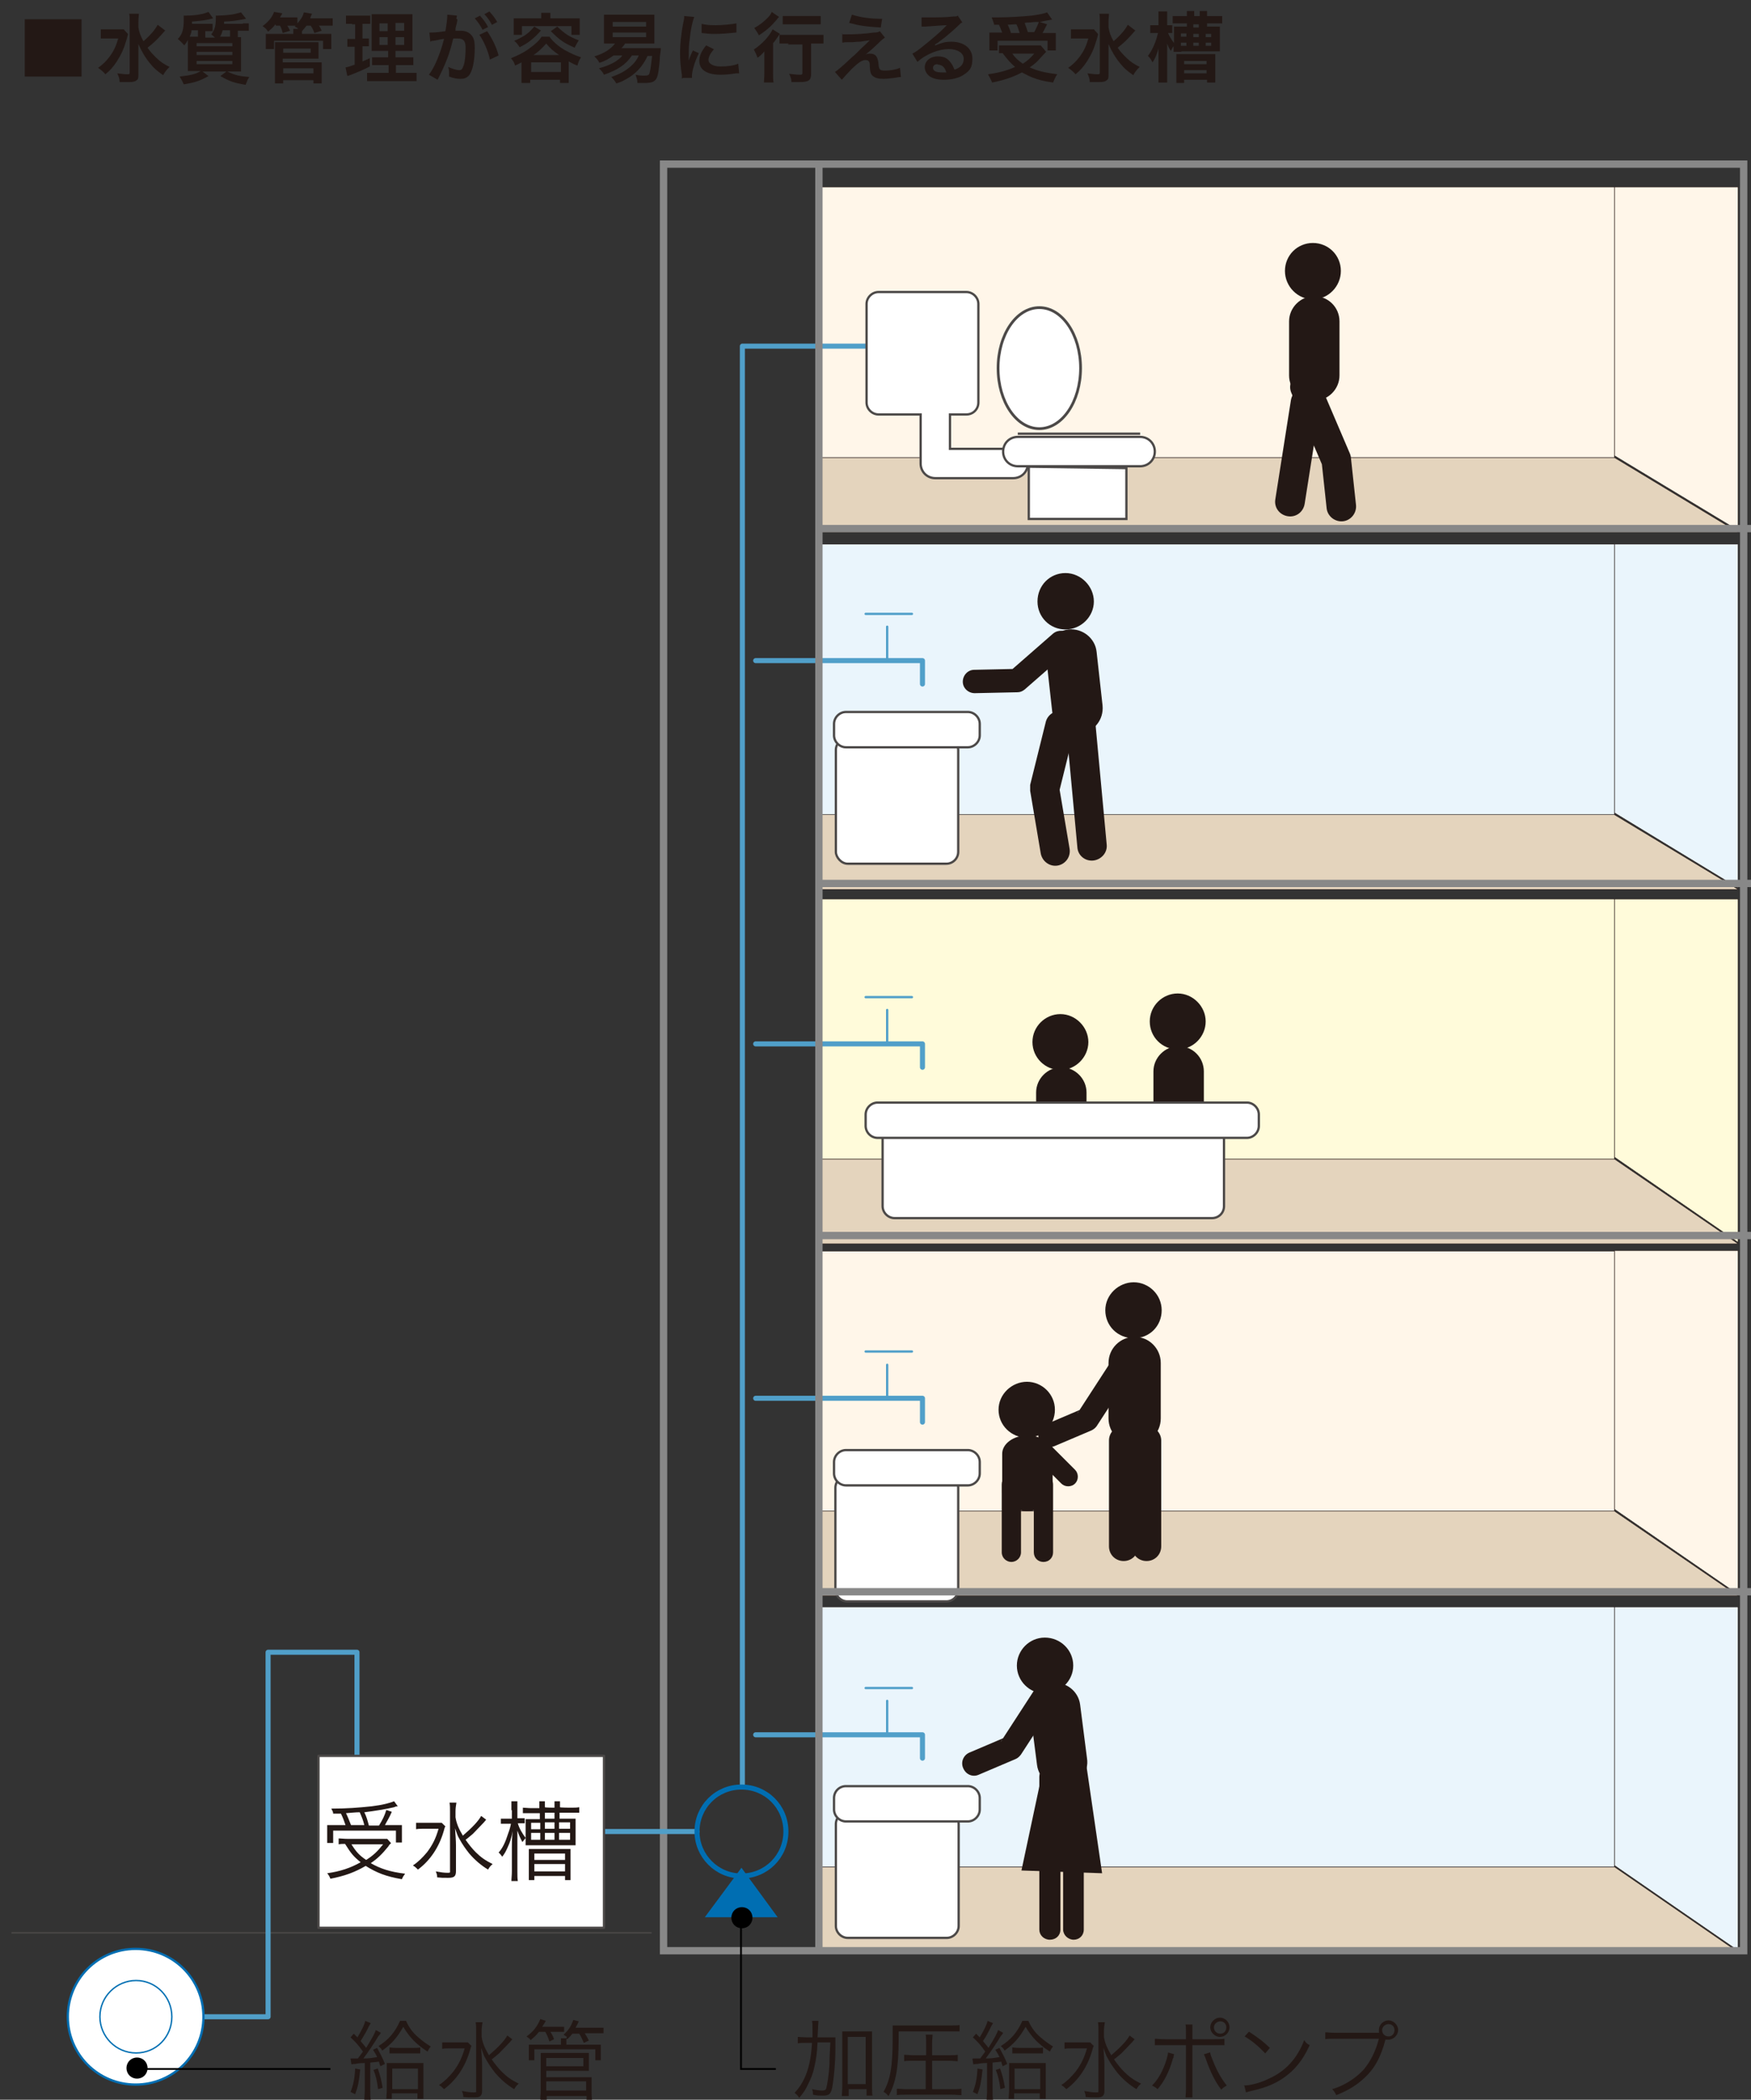 <?xml version="1.0" encoding="UTF-8"?>
<svg id="_レイヤー_2" data-name=" レイヤー 2" xmlns="http://www.w3.org/2000/svg" version="1.1" viewBox="0 0 382.1 458">
  <rect x="0" y="0" width="382.1" height="458" fill="#333333" stroke="none"/>
  <defs>
    <style>
      .cls-1 {
        fill: #000;
      }

      .cls-1, .cls-2, .cls-3 {
        stroke-width: 0px;
      }

      .cls-4, .cls-5, .cls-6, .cls-7, .cls-8, .cls-9, .cls-10 {
        fill: none;
      }

      .cls-4, .cls-5, .cls-11, .cls-12, .cls-13, .cls-14 {
        stroke: #4c4948;
      }

      .cls-4, .cls-15 {
        stroke-width: .3px;
      }

      .cls-5, .cls-11, .cls-7, .cls-16, .cls-13, .cls-14 {
        stroke-width: .5px;
      }

      .cls-6 {
        stroke: #888;
        stroke-width: 1.6px;
      }

      .cls-17 {
        fill: #fffbda;
      }

      .cls-17, .cls-18, .cls-19, .cls-20 {
        stroke: #231815;
        stroke-width: .1px;
      }

      .cls-18 {
        fill: #fff6e9;
      }

      .cls-11, .cls-12, .cls-16, .cls-13, .cls-14, .cls-15 {
        fill: #fff;
      }

      .cls-7, .cls-13, .cls-14, .cls-9, .cls-10 {
        stroke-linecap: round;
      }

      .cls-7, .cls-14, .cls-9, .cls-10 {
        stroke-linejoin: round;
      }

      .cls-7, .cls-9 {
        stroke: #509fc9;
      }

      .cls-12 {
        stroke-width: .6px;
      }

      .cls-19 {
        fill: #eaf5fc;
      }

      .cls-16, .cls-10, .cls-15 {
        stroke: #006eb2;
      }

      .cls-2 {
        fill: #231815;
      }

      .cls-20 {
        fill: #e4d4bd;
      }

      .cls-8 {
        stroke: #000;
        stroke-width: .4px;
      }

      .cls-3 {
        fill: #006eb2;
      }

      .cls-9, .cls-10 {
        stroke-width: 1.1px;
      }
    </style>
  </defs>
  <g id="_レイヤー_4" data-name=" レイヤー 4">
    <g>
      <g>
        <polygon class="cls-19" points="379.3 350.5 352.3 350.5 352.3 406.9 379.3 425.5 379.3 350.5"/>
        <polygon class="cls-20" points="178.5 425.8 178.5 407.2 352.3 407.2 379.3 425.8 178.5 425.8"/>
        <rect class="cls-19" x="178.5" y="350.5" width="173.8" height="56.7"/>
        <polygon class="cls-18" points="379.3 272.8 352.3 272.8 352.3 329.2 379.3 347.8 379.3 272.8"/>
        <polygon class="cls-20" points="178.5 348.1 178.5 329.6 352.3 329.6 379.3 348.1 178.5 348.1"/>
        <rect class="cls-18" x="178.5" y="272.9" width="173.8" height="56.7"/>
        <polygon class="cls-17" points="379.3 196.1 352.3 196.1 352.3 252.4 379.3 271 379.3 196.1"/>
        <polygon class="cls-20" points="178.5 271.3 178.5 252.8 352.3 252.8 379.3 271.3 178.5 271.3"/>
        <rect class="cls-17" x="178.5" y="196.1" width="173.8" height="56.7"/>
        <polygon class="cls-19" points="379.3 118.7 352.3 118.7 352.3 177.3 379.3 193.7 379.3 118.7"/>
        <polygon class="cls-20" points="178.5 194 178.5 177.7 352.3 177.7 379.3 194 178.5 194"/>
        <rect class="cls-19" x="178.5" y="118.7" width="173.8" height="59"/>
        <polygon class="cls-18" points="379.3 40.8 352.3 40.8 352.3 99.4 379.3 115.7 379.3 40.8"/>
        <polygon class="cls-20" points="178.5 116.1 178.5 99.8 352.3 99.8 379.3 116.1 178.5 116.1"/>
        <rect class="cls-18" x="178.5" y="40.8" width="173.8" height="59"/>
        <line class="cls-5" x1="248.8" y1="94.6" x2="222.1" y2="94.6"/>
        <polyline class="cls-9" points="164.9 144.1 201.3 144.1 201.3 149.2"/>
        <line class="cls-7" x1="193.6" y1="144.2" x2="193.6" y2="136.7"/>
        <line class="cls-7" x1="199" y1="133.9" x2="188.9" y2="133.9"/>
        <rect class="cls-13" x="182.4" y="161" width="26.7" height="27.4" rx="2.6" ry="2.6"/>
        <path class="cls-13" d="M184.6,155.3h26.6c1.4,0,2.6,1.2,2.6,2.6v2.5c0,1.4-1.2,2.6-2.6,2.6h-26.6c-1.4,0-2.6-1.2-2.6-2.6v-2.5c0-1.4,1.2-2.6,2.6-2.6Z"/>
        <polyline class="cls-9" points="164.9 227.7 201.3 227.7 201.3 232.8"/>
        <line class="cls-7" x1="193.6" y1="227.8" x2="193.6" y2="220.3"/>
        <line class="cls-7" x1="199" y1="217.5" x2="188.9" y2="217.5"/>
        <path class="cls-2" d="M226.4,131.2c0,3.4,2.7,6.1,6.1,6.1s6.2-2.8,6.2-6.1-2.8-6.2-6.2-6.2-6.1,2.7-6.1,6.2Z"/>
        <path class="cls-2" d="M229.6,155.1c.3,3,3.1,5.2,6.1,4.9h0c3-.3,5.2-3,4.9-6.1l-1.3-11.7c-.3-3-3.1-5.2-6.1-4.9h0c-3,.3-5.2,3.1-4.9,6.1,0,0,1.3,11.7,1.3,11.7Z"/>
        <polyline class="cls-9" points="164.9 305 201.3 305 201.3 310.2"/>
        <line class="cls-7" x1="193.6" y1="305.1" x2="193.6" y2="297.7"/>
        <line class="cls-7" x1="199" y1="294.8" x2="188.9" y2="294.8"/>
        <path class="cls-13" d="M209.1,324.5c0-1.4-1.2-2.6-2.6-2.6h-21.6c-1.4,0-2.6,1.2-2.6,2.6v22.2c0,1.4,1.2,2.6,2.6,2.6h21.6c1.4,0,2.6-1.1,2.6-2.6v-22.2Z"/>
        <path class="cls-13" d="M184.6,316.3h26.6c1.4,0,2.6,1.2,2.6,2.6v2.5c0,1.4-1.2,2.6-2.6,2.6h-26.6c-1.4,0-2.6-1.2-2.6-2.6v-2.5c0-1.4,1.2-2.6,2.6-2.6Z"/>
        <polyline class="cls-9" points="164.9 378.4 201.3 378.4 201.3 383.5"/>
        <line class="cls-7" x1="193.6" y1="378.5" x2="193.6" y2="371"/>
        <line class="cls-7" x1="199" y1="368.2" x2="188.9" y2="368.2"/>
        <path class="cls-13" d="M185,395.3h21.6c1.4,0,2.6,1.1,2.6,2.6v22.2c0,1.4-1.2,2.6-2.6,2.6h-21.6c-1.4,0-2.6-1.2-2.6-2.6v-22.2c0-1.4,1.1-2.6,2.6-2.6Z"/>
        <path class="cls-13" d="M213.8,392.2c0-1.4-1.2-2.6-2.6-2.6h-26.6c-1.4,0-2.6,1.1-2.6,2.6v2.5c0,1.4,1.2,2.6,2.6,2.6h26.6c1.4,0,2.6-1.2,2.6-2.6v-2.5Z"/>
        <path class="cls-2" d="M241.2,285.8c0,3.4,2.7,6.1,6.2,6.1s6.1-2.7,6.1-6.1-2.8-6.1-6.1-6.1-6.2,2.7-6.2,6.1Z"/>
        <path class="cls-2" d="M241.9,309.4c0,3.1,2.5,5.7,5.7,5.7h0c3.1,0,5.7-2.5,5.7-5.7v-12.1c0-3.1-2.5-5.7-5.7-5.7h0c-3.1,0-5.7,2.5-5.7,5.7v12.1Z"/>
        <path class="cls-2" d="M217.9,307.5c0,3.4,2.8,6.1,6.2,6.1s6.1-2.7,6.1-6.1-2.8-6.1-6.1-6.1-6.2,2.7-6.2,6.1Z"/>
        <path class="cls-2" d="M218.7,325.6c0,2.2,2.5,4,5.5,4h0c3,0,5.5-1.8,5.5-4v-8.5c0-2.2-2.5-4-5.5-4h0c-3,0-5.5,1.8-5.5,4,0,0,0,8.5,0,8.5Z"/>
        <path class="cls-2" d="M225.3,227.3c0,3.4,2.8,6.1,6.1,6.1s6.1-2.8,6.1-6.1-2.8-6.1-6.1-6.1-6.1,2.7-6.1,6.1Z"/>
        <path class="cls-2" d="M226.1,250.1c0,3,2.5,5.5,5.5,5.5h0c3,0,5.5-2.5,5.5-5.5v-11.8c0-3-2.5-5.5-5.5-5.5h0c-3,0-5.5,2.5-5.5,5.5,0,0,0,11.8,0,11.8Z"/>
        <path class="cls-2" d="M250.9,222.8c0,3.4,2.7,6.1,6.1,6.1s6.1-2.8,6.1-6.1-2.8-6.1-6.1-6.1-6.1,2.7-6.1,6.1Z"/>
        <path class="cls-2" d="M251.7,245.5c0,3,2.5,5.5,5.5,5.5h0c3,0,5.5-2.5,5.5-5.5v-11.8c0-3-2.4-5.5-5.5-5.5h0c-3,0-5.5,2.5-5.5,5.5v11.8Z"/>
        <path class="cls-2" d="M233.1,142.1l-9.5,8.3c-.5.4-1,.6-1.6.6l-9.3.2h0c-1.4,0-2.6-1.1-2.6-2.5,0-1.4,1.1-2.6,2.5-2.6h0l9.3-.2c-.6,0-1.2.2-1.6.6l9.5-8.3h0c1.1-.9,2.7-.8,3.6.2.9,1.1.8,2.7-.2,3.6h0Z"/>
        <path class="cls-2" d="M246.7,299.7l-7.4,11.4c-.3.4-.7.7-1.1.9l-8,3.4h0c-1.3.6-2.8,0-3.4-1.3-.6-1.3,0-2.8,1.4-3.4h0l8-3.4c-.5.2-.9.5-1.1,1l7.4-11.4h0c.8-1.2,2.4-1.5,3.6-.8,1.2.8,1.5,2.4.7,3.6h0Z"/>
        <path class="cls-2" d="M234.5,159.1l-3.4,13.7c.1-.4.1-.9,0-1.3l2.3,13.6h0c.3,1.8-.9,3.4-2.6,3.7-1.7.3-3.4-.9-3.7-2.7h0l-2.3-13.6c0-.4,0-.9,0-1.3l3.4-13.7h0c.4-1.7,2.2-2.8,3.9-2.3,1.7.4,2.8,2.2,2.3,3.9h0Z"/>
        <path class="cls-2" d="M238.8,155.2l2.7,29h0c.2,1.8-1.2,3.3-2.9,3.5-1.8.2-3.4-1.1-3.5-2.9h0l-2.7-29h0c-.2-1.7,1.1-3.3,2.9-3.5,1.8-.2,3.3,1.2,3.5,2.9h0Z"/>
        <path class="cls-13" d="M267.1,245.4c0-1.4-1.2-2.6-2.6-2.6h-69.3c-1.4,0-2.6,1.2-2.6,2.6v17.7c0,1.4,1.2,2.6,2.6,2.6h69.3c1.4,0,2.6-1.1,2.6-2.6v-17.7Z"/>
        <path class="cls-13" d="M191.5,240.5h80.6c1.4,0,2.6,1.2,2.6,2.6v2.5c0,1.4-1.2,2.6-2.6,2.6h-80.6c-1.4,0-2.6-1.2-2.6-2.6v-2.5c0-1.4,1.2-2.6,2.6-2.6Z"/>
        <path class="cls-2" d="M253.4,314.2v23.1h0c0,1.8-1.4,3.2-3.2,3.2s-3.2-1.4-3.2-3.2h0v-23.1h0c0-1.8,1.5-3.2,3.2-3.2s3.2,1.5,3.2,3.2h0Z"/>
        <path class="cls-2" d="M248.4,314.2v23.1h0c0,1.8-1.4,3.2-3.2,3.2s-3.2-1.4-3.2-3.2h0v-23.1h0c0-1.8,1.5-3.2,3.2-3.2s3.2,1.5,3.2,3.2h0Z"/>
        <path class="cls-2" d="M221.9,363.3c0,3.4,2.8,6.1,6.1,6.1s6.2-2.7,6.2-6.1-2.8-6.1-6.2-6.1-6.1,2.8-6.1,6.1Z"/>
        <path class="cls-2" d="M226.3,385c.4,3,3.2,5.2,6.2,4.7h0c3-.4,5.2-3.1,4.7-6.2l-1.5-11.7c-.4-3-3.2-5.1-6.2-4.7h0c-3,.4-5.1,3.2-4.7,6.2,0,0,1.5,11.7,1.5,11.7Z"/>
        <path class="cls-2" d="M230.2,371.3l-7.4,11.4c-.3.4-.7.8-1.2,1l-8,3.4h0c-1.3.6-2.8,0-3.4-1.4-.6-1.3,0-2.8,1.3-3.4h0l8-3.4c-.5.2-.9.5-1.1,1l7.4-11.4h0c.8-1.2,2.4-1.5,3.6-.8,1.2.8,1.5,2.4.8,3.6h0Z"/>
        <path class="cls-2" d="M236.5,387.5v33.4h0c0,1.3-1,2.2-2.2,2.2s-2.3-1-2.3-2.2h0v-33.4h0c0-1.2,1-2.3,2.3-2.3s2.2,1,2.2,2.3h0Z"/>
        <path class="cls-2" d="M231.4,387.5v33.4h0c0,1.3-1,2.2-2.3,2.2s-2.3-1-2.3-2.2h0v-33.4h0c0-1.2,1-2.3,2.3-2.3s2.3,1,2.3,2.3h0Z"/>
        <path class="cls-2" d="M229.8,323.8v14.8h0c0,1.2-.9,2.1-2.1,2.1s-2.1-.9-2.1-2.1h0v-14.8h0c0-1.2.9-2.1,2.1-2.1s2.1.9,2.1,2.1h0Z"/>
        <path class="cls-2" d="M222.8,323.8v14.8h0c0,1.2-1,2.1-2.1,2.1s-2.1-.9-2.1-2.1h0v-14.8h0c0-1.2.9-2.1,2.1-2.1s2.1.9,2.1,2.1h0Z"/>
        <path class="cls-2" d="M229.5,315.5l5.1,5.1h0c.8.8.8,2.2,0,3-.8.8-2.2.8-3,0h0l-5.1-5.1h0c-.8-.8-.8-2.2,0-3,.8-.8,2.2-.8,3,0h0Z"/>
        <polygon class="cls-2" points="237.1 385.3 240.5 408.6 222.9 408 227.5 386.4 237.1 385.3"/>
        <path class="cls-2" d="M280.4,59.1c0,3.4,2.8,6.2,6.1,6.2s6.1-2.8,6.1-6.2-2.7-6.1-6.1-6.1-6.1,2.7-6.1,6.1Z"/>
        <path class="cls-2" d="M281.3,81.9c0,3,2.5,5.5,5.5,5.5h0c3,0,5.5-2.5,5.5-5.5v-11.8c0-3.1-2.5-5.5-5.5-5.5h0c-3,0-5.5,2.5-5.5,5.5v11.8Z"/>
        <path class="cls-2" d="M287.8,83.1l6.8,15.9c.1.3.2.6.2.9l1.1,10.2h0c.2,1.8-1.1,3.4-2.8,3.6-1.8.2-3.4-1.1-3.6-2.8h0l-1.1-10.2c0,.3.1.6.2.9l-6.8-15.9h0c-.7-1.6,0-3.5,1.7-4.2,1.6-.7,3.5,0,4.2,1.7h0Z"/>
        <path class="cls-2" d="M288.1,88.3l-3.4,21.6h0c-.3,1.8-1.9,3-3.7,2.7-1.8-.3-3-1.9-2.7-3.7h0l3.4-21.6h0c.3-1.8,1.9-3,3.7-2.7,1.8.3,2.9,1.9,2.7,3.7h0Z"/>
        <rect class="cls-6" x="144.8" y="35.8" width="235.7" height="389.7"/>
        <line class="cls-6" x1="382.1" y1="192.7" x2="178.7" y2="192.7"/>
        <line class="cls-6" x1="382.1" y1="269.5" x2="178.7" y2="269.5"/>
        <line class="cls-6" x1="382.1" y1="347.2" x2="178.7" y2="347.2"/>
        <line class="cls-4" x1="142.2" y1="421.6" x2="2.5" y2="421.6"/>
        <polyline class="cls-9" points="44.4 439.9 58.5 439.9 58.5 360.4 77.9 360.4 77.9 387.6"/>
        <path class="cls-16" d="M14.8,439.9c0,8.2,6.6,14.8,14.8,14.8s14.8-6.6,14.8-14.8-6.6-14.8-14.8-14.8-14.8,6.6-14.8,14.8Z"/>
        <path class="cls-15" d="M21.8,439.9c0,4.3,3.5,7.9,7.9,7.9s7.8-3.5,7.8-7.9-3.5-7.9-7.8-7.9-7.9,3.5-7.9,7.9Z"/>
        <polyline class="cls-9" points="162 389.8 162 75.5 189.3 75.5"/>
        <path class="cls-11" d="M191.7,63.7h19.2c1.4,0,2.6,1.2,2.6,2.6v21.5c0,1.4-1.1,2.6-2.6,2.6h-3.6v7.5h13.8c1.8,0,3.2,1.4,3.2,3.2s-1.4,3.2-3.2,3.2h-17c-1.8,0-3.2-1.4-3.2-3.2v-10.7h-9.2c-1.4,0-2.6-1.2-2.6-2.6v-21.5c0-1.4,1.2-2.6,2.6-2.6Z"/>
        <path class="cls-11" d="M248.8,95.3c1.8,0,3.2,1.4,3.2,3.2s-1.4,3.2-3.2,3.2h-26.7c-1.8,0-3.2-1.4-3.2-3.2s1.4-3.2,3.2-3.2h26.7Z"/>
        <polygon class="cls-11" points="245.8 102.1 245.8 113.2 224.5 113.2 224.5 101.8 245.8 102.1"/>
        <path class="cls-12" d="M217.8,80.3c0,7.3,4,13.2,9,13.2s9-5.9,9-13.2-4-13.2-9-13.2-9,5.9-9,13.2Z"/>
        <line class="cls-6" x1="382.1" y1="115.3" x2="178.7" y2="115.3"/>
        <line class="cls-6" x1="178.7" y1="35.9" x2="178.7" y2="425.5"/>
      </g>
      <line class="cls-9" x1="130.3" y1="399.5" x2="152.1" y2="399.5"/>
      <polygon class="cls-3" points="161.8 407.4 153.8 418.2 161.8 418.2 169.7 418.2 161.8 407.4"/>
      <path class="cls-10" d="M152.1,399.5c0,5.3,4.3,9.7,9.7,9.7s9.7-4.3,9.7-9.7-4.3-9.7-9.7-9.7-9.7,4.3-9.7,9.7Z"/>
      <g>
        <path class="cls-2" d="M76.5,449c.3,0,.6,0,.9,0s.3,0,.7,0c.5-.7.9-1.2,1.1-1.5-.9-1.3-1.6-2.1-2.7-3.1l.7-.8c.4.4.5.5.8.8.9-1.5,1.6-2.9,1.7-3.6l1.2.5c-.1.2-.4.6-.7,1.3-.4.8-.9,1.6-1.5,2.6.6.8.8.9,1.2,1.5,1.3-2.1,1.9-3.2,2.1-3.9l1.1.6c-.1.2-.2.4-.5.7-.9,1.5-2.3,3.6-3.3,4.9,1.3,0,1.8-.1,3-.3-.3-.7-.5-.9-.9-1.6l.9-.4c.7,1.3,1.2,2.2,1.7,3.5l-1,.5c-.2-.5-.2-.6-.3-1-.8.1-1,.1-1.9.2v6.2c0,.8,0,1.3.1,1.9h-1.4c0-.6.1-1.1.1-1.9v-6.1c-.5,0-1.2,0-2.1.2-.3,0-.5,0-.8.1l-.2-1.2h0ZM78.6,451.5c-.3,2.8-.5,3.7-1.1,5.3l-1-.5c.6-1.5.9-2.9,1-5.1l1.1.2ZM82.4,451.1c.5,1.4.8,2.5,1.1,4.3l-1,.3c-.2-1.7-.5-3-1-4.2,0,0,.9-.3.9-.3ZM88.7,441c.7,1.5,1.5,2.5,2.7,3.5.8.7,1.5,1.2,2.6,1.9-.3.3-.5.7-.7,1.1-2.5-1.6-4-3.2-5.3-5.4-1.3,2.3-2.5,3.7-4.6,5.2-.2-.5-.4-.6-.8-1,2.2-1.4,3.6-3,4.7-5.5,0,0,1.3,0,1.3,0ZM85.6,457.8h-1.3c0-.5.1-1.2.1-1.8v-4.5c0-.7,0-1,0-1.5.4,0,.8,0,1.3,0h5.4c.6,0,.9,0,1.3,0,0,.5,0,.8,0,1.5v4.4c0,.8,0,1.5,0,1.9h-1.3v-1.2h-5.6v1.2h0ZM84.9,446.6c.5,0,.8.1,1.7.1h3.4c.9,0,1.2,0,1.7-.1v1.3c-.5,0-.9,0-1.7,0h-3.3c-.8,0-1.3,0-1.7,0v-1.3ZM85.6,455.7h5.6v-4.5h-5.6v4.5Z"/>
        <path class="cls-2" d="M102.9,446.2c-.2.4-.2.5-.4,1.2-1,3.4-2.9,6.3-5.6,8.3-.4-.4-.6-.6-1.1-.9,1.2-.8,2.1-1.7,3.1-2.9,1.2-1.6,1.9-3,2.5-5.1h-3.1c-.8,0-1.3,0-1.8.1v-1.4c.5,0,.9,0,1.8,0h2c1,0,1.4,0,1.8,0,0,0,.7.7.7.7ZM111.8,444.8c-.2.2-.3.4-.5.6-.5.5-1.7,1.8-2.4,2.5-.4.3-.9.8-1.6,1.3.7,1,1.4,1.9,2.2,2.7,1.1,1.1,2.1,1.8,3.7,2.6-.5.4-.7.7-1,1.2-1.5-.9-2.9-2.1-4.1-3.5-.8-1-1.5-2-2.1-3.1-.5-.8-.6-1.3-1-2.4.1,1.6.2,2.7.2,3.7v5.6c0,1.2-.4,1.5-1.7,1.5s-1.5,0-2.4-.1c0-.5-.1-.8-.3-1.3,1.1.2,1.8.3,2.5.3s.6,0,.6-.5v-12.9c0-.7,0-1.3-.1-1.9h1.5c-.1.6-.2,1.2-.2,1.9v1.3c.2,1.3.7,2.5,1.6,4,2.1-1.8,3.4-3.2,4-4.3l1.2.9h0Z"/>
        <path class="cls-2" d="M117.6,443.2c-.6.8-1.1,1.2-1.8,1.8-.3-.4-.4-.4-.9-.8,1.4-1,2.4-2.2,3-3.8l1.2.4c-.3.6-.5.8-.8,1.3h3.2c.8,0,1.2,0,1.6,0v1.1c-.5,0-.6,0-1.5,0h-1.5c.4.6.6,1,.8,1.6l-1,.5c-.3-.9-.5-1.4-.9-2.1h-1.5ZM123.7,444.3c-.4-.3-.5-.3-.7-.5,1.1-1,1.6-1.8,2.1-3.2l1.2.3c-.2.5-.4.8-.7,1.4h4.5c.8,0,1.2,0,1.6,0v1.2c-.5,0-.9,0-1.6,0h-2.5c.4.6.6,1,.9,1.6l-1.1.5c-.4-.9-.5-1.2-1-2h-1.5c-.3.4-.4.5-1.1,1.2,0,0,0,0-.2-.1,0,.4,0,.5,0,1v.3h5.6c.9,0,1.3,0,1.9,0,0,.4,0,.6,0,1.2v1c0,.6,0,.9,0,1.2h-1.2v-2.4h-13.3v2.4h-1.2c0-.4,0-.7,0-1.2v-1c0-.5,0-.9,0-1.2.5,0,1,0,1.9,0h5.1v-.3c0-.5,0-.6,0-1.1h1.2,0ZM117.9,457.9c0-.6.1-1.1.1-1.9v-6.8c0-.6,0-.9,0-1.4.6,0,1.1,0,1.9,0h6.7c.8,0,1.3,0,1.9,0,0,.4,0,.8,0,1.4v1.1c0,.7,0,1,0,1.4-.6,0-1.1,0-1.9,0h-7.4v1.4h8.2c.8,0,1.2,0,1.7,0,0,.5,0,1,0,1.7v1.5c0,.7,0,1.2.1,1.8h-1.2v-.9h-8.7v.9h-1.2ZM119.2,450.7h8.1v-1.8h-8.1v1.8ZM119.2,456h8.7v-2h-8.7v2Z"/>
      </g>
      <g>
        <path class="cls-2" d="M180.3,444.4c.9,0,1.4,0,2,0,0,.4,0,1.2,0,2.4,0,3.1-.3,6.1-.6,8-.3,1.9-.7,2.3-2,2.3s-1.4,0-2.3-.2c0-.5,0-.7-.2-1.2.9.2,1.7.3,2.2.3s.8-.1.9-.5c.2-.6.6-3.1.7-5.1,0-1.8.1-2.8.2-4.9h-2.8c-.1,2.3-.3,3.7-.7,5.4-.3,1.5-.8,2.6-1.4,3.8-.5,1.1-.9,1.7-1.9,2.9-.3-.5-.5-.7-1-1.1,1.1-1.2,1.5-1.9,2.1-3.1,1-2.1,1.5-4.5,1.7-7.8h-1.1c-.8,0-1.5,0-2,.1v-1.4c.5,0,1.1.1,2.1.1h1.1c0-.5,0-.9,0-1.5,0-1.2,0-1.5-.1-2.1h1.4c0,.3-.1,1.5-.2,3.6h2,0ZM185,457.2h-1.3c0-.5.1-1.4.1-2.1v-10c0-.9,0-1.4,0-2,.5,0,.9,0,1.7,0h3.2c.7,0,1,0,1.6,0,0,.6,0,1.1,0,2v10.2c0,.7,0,1.3.1,1.8h-1.3v-1.4h-3.9v1.5h0ZM185,454.6h3.9v-10.3h-3.9v10.3Z"/>
        <path class="cls-2" d="M196.1,444.7c0,6.3-.6,9.6-2.2,12.5-.4-.4-.6-.7-1.1-.9,1.5-2.7,2-5.5,2-12s0-1.9,0-2.5c.7,0,1.3,0,2.3,0h10.2c1.1,0,1.7,0,2.1-.1v1.4c-.5,0-1.1,0-2.1,0h-11.2s0,1.6,0,1.6ZM202.1,449.5h-2.9c-.8,0-1.3,0-1.9.1v-1.4c.6,0,1.2.1,1.9.1h2.9v-2.6c0-.7,0-1.3-.1-1.9h1.5c0,.6-.1,1.2-.1,1.9v2.6h3.7c.8,0,1.4,0,1.9-.1v1.4c-.6,0-1.1-.1-1.9-.1h-3.7v6.2h4.3c.9,0,1.5,0,2.1-.1v1.4c-.7,0-1.3-.1-2.1-.1h-9.9c-.8,0-1.4,0-2.1.1v-1.4c.6,0,1.2.1,2,.1h4.3s0-6.2,0-6.2Z"/>
        <path class="cls-2" d="M212.3,449c.3,0,.6,0,.9,0s.3,0,.7,0c.5-.7.9-1.2,1.1-1.5-.9-1.3-1.6-2.1-2.7-3.1l.7-.8c.4.4.5.5.8.8.9-1.5,1.6-2.9,1.7-3.6l1.2.5c-.1.2-.4.6-.7,1.3-.4.8-.8,1.6-1.5,2.6.6.8.8.9,1.2,1.5,1.3-2.1,1.9-3.2,2.1-3.9l1.1.6c-.1.2-.2.4-.5.7-.9,1.5-2.3,3.6-3.3,4.9,1.3,0,1.8-.1,3-.3-.3-.7-.5-.9-.9-1.6l.9-.4c.7,1.3,1.2,2.2,1.7,3.5l-1,.5c-.2-.5-.2-.6-.3-1-.8.1-1,.1-1.9.2v6.2c0,.8,0,1.3.1,1.9h-1.4c0-.6.1-1.1.1-1.9v-6.1c-.5,0-1.2,0-2.1.2-.3,0-.5,0-.9.1,0,0-.2-1.2-.2-1.2ZM214.4,451.5c-.3,2.8-.5,3.7-1.1,5.3l-1-.5c.6-1.5.9-2.9,1-5.1l1.1.2h0ZM218.2,451.1c.5,1.4.8,2.5,1.1,4.3l-1,.3c-.2-1.7-.5-3-1-4.2l.9-.3ZM224.5,441c.7,1.5,1.5,2.5,2.7,3.5.8.7,1.5,1.2,2.6,1.9-.3.3-.5.7-.7,1.1-2.5-1.6-4-3.2-5.3-5.4-1.3,2.3-2.5,3.7-4.6,5.2-.2-.5-.4-.6-.8-1,2.2-1.4,3.6-3,4.7-5.5,0,0,1.3,0,1.3,0ZM221.4,457.8h-1.3c0-.5.1-1.2.1-1.8v-4.5c0-.7,0-1,0-1.5.4,0,.8,0,1.3,0h5.4c.6,0,.9,0,1.3,0,0,.5,0,.8,0,1.5v4.4c0,.8,0,1.5,0,1.9h-1.3v-1.2h-5.6v1.2h0ZM220.8,446.6c.5,0,.8.1,1.7.1h3.4c.9,0,1.2,0,1.7-.1v1.3c-.5,0-.9,0-1.7,0h-3.3c-.8,0-1.3,0-1.7,0v-1.3ZM221.4,455.7h5.6v-4.5h-5.6v4.5Z"/>
        <path class="cls-2" d="M238.7,446.2c-.2.4-.2.5-.4,1.2-1,3.4-2.9,6.3-5.6,8.3-.4-.4-.6-.6-1.1-.9,1.2-.8,2.1-1.7,3.1-2.9,1.2-1.6,1.9-3,2.5-5.1h-3.1c-.8,0-1.3,0-1.8.1v-1.4c.5,0,.9,0,1.8,0h2c1,0,1.4,0,1.8,0,0,0,.7.7.7.7ZM247.6,444.8c-.2.2-.3.4-.5.6-.5.5-1.7,1.8-2.4,2.5-.4.3-.9.8-1.6,1.3.7,1,1.4,1.9,2.2,2.7,1.1,1.1,2.1,1.8,3.7,2.6-.5.4-.7.7-1,1.2-1.5-.9-2.9-2.1-4.1-3.5-.8-1-1.5-2-2.1-3.1-.5-.8-.6-1.3-1-2.4.1,1.6.2,2.7.2,3.7v5.6c0,1.2-.4,1.5-1.7,1.5s-1.5,0-2.4-.1c0-.5-.1-.8-.3-1.3,1.1.2,1.8.3,2.5.3s.6,0,.6-.5v-12.9c0-.7,0-1.3-.1-1.9h1.5c-.1.6-.2,1.2-.2,1.9v1.3c.2,1.3.7,2.5,1.6,4,2.1-1.8,3.4-3.2,4-4.3l1.2.9h0Z"/>
        <path class="cls-2" d="M256.2,448.1c0,.1,0,.2-.1.3v.4c-.1,0-.2.4-.2.4-.7,2.5-1.8,4.8-3.3,6.5-.4-.4-.7-.5-1.2-.8,1.1-1.1,2-2.5,2.8-4.6.4-1.1.6-1.9.7-2.6,0,0,1.4.4,1.4.4ZM258.8,443.5c0-1.2,0-1.5-.1-1.9h1.5c0,.5,0,.8,0,2v1.2h4.8c1.2,0,1.6,0,2.2-.1v1.4c-.6,0-1,0-2.2,0h-4.8v9.4c0,1.2,0,1.6,0,2h-1.5c0-.4.1-.8.1-2v-9.4h-4.6c-1.2,0-1.6,0-2.2,0v-1.4c.6,0,1,.1,2.2.1h4.6v-1.3h0ZM264.1,447.7c0,.5.3,1,.7,2.1.9,2.2,1.8,3.7,2.9,5.1-.5.3-.7.4-1.2.9-1.3-1.7-2.3-3.7-3.3-6.5-.2-.5-.3-.9-.5-1.2,0,0,1.3-.4,1.3-.4ZM268.3,442.2c0,1.2-1,2.1-2.1,2.1s-2.1-1-2.1-2.1,1-2.1,2.1-2.1,2.1.9,2.1,2.1ZM264.9,442.2c0,.8.6,1.4,1.4,1.4s1.3-.6,1.3-1.4-.6-1.3-1.3-1.3-1.4.6-1.4,1.3Z"/>
        <path class="cls-2" d="M271.4,454.9c1.5,0,3.7-.6,5.5-1.5,3.6-1.6,6.2-4.4,7.7-8.4.4.6.6.8,1.2,1.1-1.5,3.3-3.3,5.5-5.8,7.2-1.9,1.3-3.9,2.1-7,2.8-.5.1-.7.2-1.1.3l-.4-1.6h0ZM272.6,443.2c2,1.3,3.2,2.2,4.5,3.5l-1,1.2c-1.4-1.5-2.8-2.7-4.5-3.7,0,0,.9-1,.9-1Z"/>
        <path class="cls-2" d="M300.9,443.3c0-.2,0-.4,0-.5,0-1.2,1-2.1,2.1-2.1s2.1,1,2.1,2.1-1,2.1-2.1,2.1-.4,0-.7,0c0,0,0,0,0,.1-.9,3.4-2.1,5.7-3.8,7.5-2,2.1-4.1,3.4-6.9,4.5-.3-.6-.5-.9-.9-1.3,2.5-.7,5.2-2.4,6.9-4.3,1.5-1.8,2.6-4,3.3-6.7h-9.6c-1.1,0-1.5,0-2.1.1v-1.5c.7,0,1.1.1,2.1.1h9.7ZM301.6,442.8c0,.8.6,1.4,1.4,1.4s1.3-.6,1.3-1.4-.6-1.3-1.3-1.3-1.4.6-1.4,1.3Z"/>
      </g>
    </g>
    <path class="cls-1" d="M32.2,451.1c0,1.3-1,2.3-2.3,2.3s-2.3-1-2.3-2.3,1-2.3,2.3-2.3,2.3,1,2.3,2.3Z"/>
    <line class="cls-8" x1="29.9" y1="451.3" x2="72.1" y2="451.3"/>
    <path class="cls-1" d="M161.9,420.6c-1.3,0-2.3-1-2.3-2.3s1-2.3,2.3-2.3,2.3,1,2.3,2.3-1,2.3-2.3,2.3Z"/>
    <polyline class="cls-8" points="161.7 418.3 161.7 451.3 169.3 451.3"/>
    <rect class="cls-14" x="69.5" y="383" width="62.3" height="37.5"/>
    <g>
      <path class="cls-2" d="M85.3,402.1c-.3.2-.4.4-.6.7-1.3,1.6-2.3,2.6-3.8,3.6,2.1,1.2,4.2,1.9,7.5,2.3-.3.4-.5.7-.7,1.2-3.5-.6-5.5-1.4-7.9-2.9-2.4,1.4-4.6,2.2-7.7,2.8-.2-.5-.3-.7-.7-1.2,2.9-.4,5.2-1.2,7.3-2.4-1.5-1.2-2.1-1.9-3.4-4-.6,0-.9,0-1.4.1v-1.3c.5,0,1.1.1,1.9.1h7c.8,0,1.3,0,1.7,0l.8.9h0ZM75.4,398.1c-.3-.9-.6-1.7-1-2.5-.4,0-.7,0-1.7,0,0-.5-.2-.6-.4-1.1,3.5,0,5.9-.2,8.8-.5,2.4-.3,3.9-.7,4.9-1.1l.8,1.1c-.2,0-.4,0-.8.2-1.7.4-4.1.8-6.5,1.1.5,1,.7,1.8,1,2.9h2.2c.8-1.3,1.2-2.1,1.6-3.4l1.2.4c-.6,1.4-1.1,2.1-1.5,2.9h1.6c1,0,1.6,0,2.1,0,0,.5,0,.9,0,1.4v1.2c0,.4,0,.8,0,1.2h-1.3v-2.6h-13.7v2.7h-1.3c0-.4,0-.9,0-1.3v-1.2c0-.5,0-.9,0-1.4.6,0,1.2,0,2.3,0h1.4,0ZM79.5,398.1c-.2-.9-.6-1.9-1-2.8-.9,0-1.6.1-3,.2.4.8.7,1.6,1.1,2.6,0,0,2.9,0,2.9,0ZM76.7,402.3c1,1.6,1.7,2.4,3.2,3.4,1.6-1,2.5-1.9,3.7-3.4h-6.9Z"/>
      <path class="cls-2" d="M97.2,398.3c-.2.4-.2.5-.4,1.2-1,3.4-2.9,6.3-5.6,8.3-.4-.4-.6-.6-1.1-.9,1.2-.8,2.1-1.7,3.1-2.9,1.2-1.6,1.9-3,2.5-5.1h-3.1c-.8,0-1.3,0-1.8.1v-1.4c.5,0,.9,0,1.8,0h2c1,0,1.4,0,1.8,0,0,0,.7.7.7.7ZM106.1,396.9c-.2.2-.3.4-.5.6-.5.5-1.7,1.8-2.4,2.5-.4.3-.9.8-1.6,1.3.7,1,1.4,1.9,2.2,2.7,1.1,1.1,2.1,1.8,3.7,2.6-.5.4-.7.7-1,1.2-1.5-.9-2.9-2.1-4.1-3.5-.8-1-1.5-2-2.1-3.1-.5-.8-.6-1.3-1-2.4.1,1.6.2,2.7.2,3.7v5.6c0,1.2-.4,1.5-1.7,1.5s-1.5,0-2.4-.1c0-.5-.1-.8-.3-1.3,1.1.2,1.8.3,2.5.3s.6,0,.6-.5v-12.9c0-.7,0-1.3-.1-1.9h1.5c-.1.6-.2,1.2-.2,1.9v1.3c.2,1.3.7,2.5,1.6,4,2.1-1.8,3.4-3.2,4-4.3l1.2.9h0Z"/>
      <path class="cls-2" d="M111.6,394.8c0-1.1,0-1.5,0-1.9h1.3c0,.5,0,1,0,1.9v1.8h.4c.6,0,.9,0,1.2,0v1.1c-.4,0-.8,0-1.2,0h-.3c.3,1.1.9,2.1,1.7,3.2-.3.4-.4.5-.7.9-.5-.9-.7-1.4-1.1-2.5,0,1.1,0,2.4,0,3.1v5.7c0,1.1,0,1.6.1,2.2h-1.4c0-.6.1-1.2.1-2.2v-5.2c0-.7,0-2.3.2-3.5-.4,1.8-.6,2.4-1.1,3.5-.4.9-.6,1.3-1.2,2.1-.3-.4-.5-.7-.8-.9.9-1,1.5-2.3,2.1-4.2.3-.8.5-1.5.6-2.1h-.9c-.6,0-1,0-1.3,0v-1.1c.3,0,.7,0,1.3,0h1.1s0-1.8,0-1.8ZM121,394.4h0c0-.8,0-1.1,0-1.5h1.2c0,.4,0,.8,0,1.3h0c0,.1,2.3.1,2.3.1.8,0,1.4,0,1.9-.1v1.2c-.5,0-1.1,0-1.8,0h-2.5v1.3h1.8c.8,0,1.3,0,1.7,0,0,.5,0,.9,0,1.7v2.5c0,.9,0,1.2,0,1.6-.5,0-1,0-1.8,0h-7.3c-.8,0-1.3,0-1.8,0,0-.5,0-.8,0-1.5v-2.7c0-.7,0-1,0-1.5.4,0,1,0,1.7,0h1.4v-1.3h-1.9c-.7,0-1.3,0-1.8,0v-1.2c.5,0,1.1.1,1.8.1h1.8c0-.7,0-1.1,0-1.5h1.2c0,.4,0,.7,0,1.3h0c0,.1,2.1.1,2.1.1h0ZM115.4,410.1c0-.5,0-1,0-1.9v-3.7c0-.6,0-.8,0-1.2.4,0,.8,0,1.6,0h5.9c.8,0,1.2,0,1.6,0,0,.4,0,.8,0,1.5v3.4c0,1,0,1.5,0,1.9h-1.2v-.9h-6.7v.9s-1.2,0-1.2,0ZM115.9,397.6v1.4h2v-1.4h-2ZM115.9,399.8v1.5h2v-1.5h-2ZM116.6,405.7h6.7v-1.4h-6.7v1.4ZM116.6,408.2h6.7v-1.6h-6.7v1.6ZM121,396.7v-1.3h-2.1v1.3h2.1ZM121,398.9v-1.4h-2.1v1.4h2.1ZM121,401.3v-1.5h-2.1v1.5h2.1ZM124.4,398.9v-1.4h-2.4v1.4h2.4ZM124.4,401.3v-1.5h-2.4v1.5h2.4Z"/>
    </g>
    <g>
      <path class="cls-2" d="M17.8,4.2v12.5H5.4V4.2h12.5Z"/>
      <path class="cls-2" d="M27.9,7.6c-.1.3-.1.4-.3,1.1-.6,2-1.1,3.1-2.1,4.7-.8,1.2-1.5,2-2.5,2.8-.5-.6-.9-.9-1.6-1.4,1-.7,1.7-1.4,2.4-2.3,1-1.3,1.5-2.4,2-4.1h-2.1c-.6,0-1.3,0-1.7,0v-2c.4,0,.9,0,1.8,0h1.7c.8,0,1.1,0,1.5,0l.9,1h0ZM36.1,6.6s-.3.3-.9,1c-.9,1-1.8,1.9-3,2.8.5.8,1.2,1.5,1.9,2.2.9.9,1.7,1.4,2.9,2-.6.6-.9.9-1.4,1.8-1.4-1-2-1.5-2.8-2.5-1.1-1.3-1.9-2.7-2.6-4.3,0,1.7,0,2,0,2.6v4c0,.7,0,1.1-.4,1.3-.3.3-.8.4-1.6.4s-1.5,0-2.1,0c0-.8-.2-1.2-.5-1.9.9.1,1.6.2,2.1.2s.6,0,.6-.4V4.7c0-.7,0-1.2-.1-1.7h2.1c0,.5-.1,1-.1,1.8v1.2c.2,1.1.4,1.7,1.1,3,1.6-1.4,2.6-2.6,3.1-3.6l1.7,1.3h0Z"/>
      <path class="cls-2" d="M53,5.1c.5,0,.9,0,1.3,0v1.6c-.4,0-.7,0-1.3,0h-1.1v1.4c.3,0,.4,0,.7,0,0,.5,0,1,0,2.2v3.4c0,1,0,1.5,0,1.9-.5,0-1,0-1.8,0h-1.2c1.7.8,2.5,1,4.8,1.2-.4.6-.4.7-.8,1.7-2.5-.4-3.6-.8-5.5-1.9l1.3-1h-5.2l1.3,1c-2,1.1-3,1.4-5.4,1.8-.3-.7-.4-.9-.9-1.7,2.5-.3,3.4-.5,4.6-1.2h-1c-.8,0-1.3,0-1.8,0,0-.5,0-1.1,0-1.9v-3.3c0-.8,0-1,0-1.6-.2.4-.3.6-.8,1.2-.5-.6-.8-.9-1.4-1.4,1-1,1.3-2.1,1.3-4.3s0-.6,0-.8h.3c.2,0,.3,0,.3,0,.9,0,2.3-.1,3.1-.3.7-.1,1.1-.3,1.7-.5l1,1.4c-1.5.4-2.2.5-4.6.7,0,.2,0,.3,0,.5h3.3c.5,0,.9,0,1.2,0v1.6c-.4,0-.7,0-1.2,0h-.4v1.4h2.1c-.3-.3-.4-.4-.8-.7.7-.9,1-1.8,1-3.5s0-.4,0-.6c.3,0,.4,0,.5,0,.5,0,2.1-.1,2.7-.2.9-.1,1.5-.3,2.3-.5l1.1,1.4c-2.7.5-2.9.5-4.8.6,0,.2,0,.4,0,.5h4.1ZM43.2,8v-1.4h-1.4c0,.5-.2.9-.4,1.4.5,0,.8,0,1.4,0h.4ZM42.9,10.1h7.8v-.7h-7.8s0,.7,0,.7ZM42.9,12h7.8v-.7h-7.8v.7ZM42.9,14h7.8v-.7h-7.8v.7ZM48.6,6.6c-.2.6-.3,1-.6,1.4h2.2v-1.4h-1.6Z"/>
      <path class="cls-2" d="M60.1,5.3c-.5.7-.9,1-1.6,1.6-.4-.6-.5-.7-1.2-1.2,1.2-.9,2.1-1.9,2.5-3.1l1.8.3c-.2.4-.3.6-.5.9h2.3c.7,0,1.1,0,1.5,0v1.3c.7-.8,1.2-1.5,1.4-2.4l1.8.3c-.3.6-.3.6-.4,1h3.3c.8,0,1.1,0,1.6,0v1.6c-.4,0-.8,0-1.5,0h-1.5c.4.6.4.7.6,1.1l-1.6.5c-.2-.6-.4-1-.8-1.6h-.9c-.3.4-.5.6-1,1.2v.6s4.6,0,4.6,0c.9,0,1.2,0,1.8,0,0,.3,0,.5,0,1v1.2c0,.5,0,.8,0,1.1h-1.8v-1.8h-10.7v1.8h-1.8c0-.3,0-.6,0-1.1v-1.1c0-.5,0-.7,0-1.1.5,0,.8,0,1.7,0h4.3v-.3c0-.4,0-.5,0-.8h1.1c-.3-.3-.4-.3-.8-.5l.2-.2c-.3,0-.5,0-.7,0h-1.1c.3.5.4.7.6,1.1l-1.6.5c-.2-.7-.3-1.1-.6-1.6h-.9,0ZM60,18.1c0-.6,0-1.1,0-1.8v-6c0-.5,0-.8,0-1.1.4,0,.8,0,1.4,0h6.7c.6,0,1,0,1.4,0,0,.3,0,.7,0,1.1v1.2c0,.6,0,.9,0,1.3-.4,0-.8,0-1.4,0h-6.4v.8h7.1c.6,0,1,0,1.4,0,0,.4,0,.8,0,1.4v1.7c0,.6,0,1,0,1.5h-1.8v-.7h-6.6v.7s-1.8,0-1.8,0ZM61.8,11.5h6v-.9h-6v.9ZM61.8,16h6.6v-1.1h-6.6v1.1Z"/>
      <path class="cls-2" d="M76.7,5.2c-.5,0-.8,0-1.2,0v-1.8c.4,0,.8,0,1.5,0h2.3c.7,0,1.1,0,1.5,0v1.8c-.4,0-.8,0-1.2,0h-.5v3.2h.4c.4,0,.7,0,1,0v1.7c-.3,0-.7,0-1,0h-.4v3.3c.7-.3.9-.4,1.6-.7v1.8c-1.4.7-2,1-4.6,2,0,0-.2,0-.3.1l-.4-1.9c.6-.1.9-.2,2-.6v-3.9h-.5c-.5,0-.7,0-1.1,0v-1.7c.4,0,.6,0,1.2,0h.5v-3.2h-.6,0ZM84.7,14.2h-1.8c-.9,0-1.3,0-1.7,0v-1.7c.4,0,.7,0,1.7,0h1.8v-1.4h-1.6c-1.1,0-1.5,0-2,0,0-.3,0-.9,0-2.1v-3.7c0-1.1,0-1.7,0-2.2.6,0,1.2,0,2.2,0h4.6c1.2,0,1.7,0,2.1,0,0,.5,0,1.3,0,2.3v3.5c0,1.2,0,1.7,0,2.2-.5,0-.8,0-1.8,0h-1.9v1.4h2.1c.9,0,1.3,0,1.8,0v1.7c-.5,0-.9,0-1.7,0h-2.1v1.7h2.7c.9,0,1.3,0,1.8,0v1.8c-.5,0-1,0-1.9,0h-7c-.9,0-1.3,0-1.9,0v-1.8c.4,0,.8,0,1.7,0h3s0-1.7,0-1.7ZM82.8,5.1v1.7h1.8v-1.7s-1.8,0-1.8,0ZM82.8,8.1v1.7h1.8v-1.7h-1.8ZM86.3,6.7h1.9v-1.7h-1.9s0,1.7,0,1.7ZM86.3,9.8h1.9v-1.7h-1.9s0,1.7,0,1.7Z"/>
      <path class="cls-2" d="M99.8,4.2c0,.5-.2,1.2-.4,2,0,.2,0,.4,0,.5.5,0,.7,0,1,0,1.1,0,1.9.3,2.4.9.6.6.8,1.4.8,2.9,0,2.8-.5,5.1-1.3,6-.5.5-1,.7-1.8.7s-1.4-.1-2.5-.5c0-.3,0-.6,0-.7,0-.4,0-.8-.2-1.4.9.4,1.8.7,2.4.7s.7-.3,1-1.1c.3-.9.4-2.4.4-3.8s-.4-2-1.7-2-.6,0-1,0c-.8,3.4-1.6,5.4-3.4,9l-1.9-1.1c1.3-1.7,2.5-4.7,3.3-7.8-.2,0-.4,0-.8.1l-1.5.3c-.3,0-.4,0-.7.2l-.2-2c.7,0,1.6,0,3.5-.3.3-1.8.4-2.8.4-3.3v-.3l2.1.2c0,.1,0,.3-.1.5v.2s0,0,0,0ZM104.8,3.5c.7.8,1.2,1.4,1.7,2.4l-1.2.6c-.5-1-1-1.7-1.7-2.5,0,0,1.2-.6,1.2-.6ZM106.3,6.8c1.1,1.6,2,3.4,2.5,5.3l-1.9.9c-.3-1.7-1.4-4.2-2.3-5.4,0,0,1.7-.8,1.7-.8ZM107.4,5.5c-.5-.9-1-1.7-1.7-2.4l1.1-.6c.7.8,1.2,1.4,1.7,2.3,0,0-1.1.6-1.1.6Z"/>
      <path class="cls-2" d="M114.2,13.4c-.6.3-.9.5-1.8.9-.2-.7-.4-1-.9-1.6,1.5-.6,2.7-1.2,3.7-1.9.7-.5,1.5-1.1,2.2-1.8.4-.4.5-.6.8-1h1.7c.7,1,1.8,2,3.3,2.9,1.1.6,2.3,1.2,3.6,1.6-.4.6-.5.8-.8,1.8-.8-.3-1-.4-1.9-.9v3.1c0,.7,0,1.1,0,1.6h-1.9v-.7h-6.5v.7h-1.9c0-.5,0-1,0-1.7v-3.1h0ZM118.1,3.8c0-.4,0-.7,0-1h2c0,.3,0,.6,0,1v.2h4.6c.7,0,1.2,0,1.8,0,0,.4,0,.8,0,1.2v1.2c0,.5,0,.8,0,1.2h-1.8v-1.9h-10.8v1.9h-1.8c0-.4,0-.7,0-1.2v-1.2c0-.4,0-.8,0-1.2.6,0,1.2,0,1.8,0h4.2s0-.2,0-.2ZM118,6.7c-.9,1-1.3,1.4-2.3,2.2-.8.6-1.3.9-2.3,1.4-.4-.6-.6-.9-1.2-1.4,1-.4,1.5-.7,2.2-1.1.9-.6,1.3-1,2.2-2,0,0,1.5.9,1.5.9ZM115.9,15.7h6.5v-2.1h-6.5s0,2.1,0,2.1ZM122,12c-1.3-.9-1.9-1.4-2.8-2.5-.9,1-1.8,1.9-2.8,2.5h5.6ZM121.6,5.8c1.7,1.6,2.6,2.2,4.7,3-.4.6-.5.8-.9,1.6-2.3-1-3.2-1.6-5.2-3.6l1.4-1h0Z"/>
      <path class="cls-2" d="M137.9,12.1c-1.3,2-3.2,3.2-6.1,4.2-.3-.6-.5-.8-1.1-1.4,1.5-.4,2.4-.8,3.5-1.4.7-.5,1.2-.8,1.6-1.4h-1.9c-1,.7-1.8,1.2-3.1,1.6-.3-.6-.6-.9-1.1-1.4,2-.6,3.5-1.5,4.5-2.8h-.6c-.8,0-1.3,0-1.8,0,0-.5,0-.9,0-1.6v-3.1c0-.8,0-1.1,0-1.6.6,0,1.1,0,2,0h7c.9,0,1.4,0,2,0,0,.5,0,.8,0,1.6v3.1c0,.8,0,1.1,0,1.6-.6,0-1,0-1.8,0h-4.6c-.3.5-.5.7-.8,1h7.2c.7,0,1.1,0,1.4,0,0,.3,0,.4-.2,1.8,0,.8-.2,2.5-.3,3.2-.3,2.1-.9,2.6-3,2.6s-.8,0-1.6,0c0-.7-.2-1.1-.4-1.8.9.2,1.3.2,1.9.2.8,0,1.1-.1,1.2-.8.2-.7.3-1.9.5-3.5h-1c-.4.9-.8,1.5-1.3,2.2-1,1.3-2.2,2.3-3.8,3.1-.5.3-.8.4-1.7.7-.3-.5-.6-.9-1.1-1.4,2-.7,3.2-1.4,4.3-2.4.8-.7,1.3-1.4,1.7-2.3,0,0-1.6,0-1.6,0ZM133.7,5.8h7.3v-1h-7.3v1ZM133.7,8.1h7.3v-1h-7.3v1Z"/>
      <path class="cls-2" d="M148.8,17.2c0-.3,0-.4,0-.8-.3-2-.4-3.3-.4-4.9s.2-4,.7-6.5c.2-.9.2-1.1.2-1.5l2.2.2c-.4,1-.8,2.8-1,4.9-.2,1.2-.2,2.2-.2,3.7,0,.4,0,.5,0,.9.2-.6.2-.7.9-2.2l1.3.6c-.9,1.9-1.5,3.8-1.5,5s0,.2,0,.4h-2ZM155.8,10.7c-.8,1-1.2,1.7-1.2,2.4s.9,1.4,2.6,1.4,2.9-.2,3.9-.6l.2,2.1c-.2,0-.3,0-.7,0-1.3.2-2.3.3-3.4.3-2,0-3.4-.5-4.1-1.4-.3-.4-.5-1-.5-1.6,0-1.1.5-2.2,1.5-3.4,0,0,1.6.8,1.6.8ZM153.1,5.2c.7.2,1.6.3,3.1.3s3.4-.2,4.5-.4v2s-.3,0-1.1.1c-1.1.1-2.3.2-3.5.2s-1.2,0-3-.2c0,0,0-2,0-2Z"/>
      <path class="cls-2" d="M166.8,13.1c0-.7,0-.8,0-1.9-.4.5-.9,1-1.5,1.4-.2-.7-.5-1.2-.8-1.8,1.7-1.1,3.4-2.9,4.1-4.4l1.6,1c-.2.2-.3.4-.5.7-.4.5-.5.8-1,1.3v6.5c0,.9,0,1.5.1,2.1h-2.1c0-.5.1-1.2.1-2.1v-2.9h0ZM169.9,3.8c-.1.1-.3.3-.5.6-1.1,1.3-2.2,2.3-3.8,3.3-.3-.6-.6-1-1-1.6,1.3-.7,2.1-1.4,3-2.3.4-.4.6-.7.8-1.2,0,0,1.6,1.1,1.6,1.1ZM172.1,9.5c-.8,0-1.5,0-2,0v-1.9c.5,0,1.2,0,2,0h5.6c.9,0,1.6,0,2,0v1.9c-.5,0-1.2,0-2,0h-.7v6.6c0,1.4-.5,1.8-2.5,1.8s-1.1,0-1.8,0c0-.7-.2-1.2-.5-1.8.9.1,1.7.2,2.2.2s.7,0,.7-.4v-6.2h-3.2ZM170.8,3.5c.5,0,1.1,0,1.9,0h4.5c.8,0,1.4,0,1.9,0v1.8c-.6,0-1.2,0-1.9,0h-4.5c-.7,0-1.4,0-1.9,0,0,0,0-1.8,0-1.8Z"/>
      <path class="cls-2" d="M183.8,7.5c.4,0,.6,0,1,0,1.6,0,3.8-.1,5.9-.4.7,0,1-.1,1.3-.3l1.1,1.4c-.3.2-.7.5-1.4,1.2-.9.9-2.3,2.1-2.8,2.5.4-.2.6-.2,1-.2.6,0,1.1.2,1.4.7.2.4.3.6.4,1.5.1,1.3.3,1.5,1.4,1.5s2.4-.2,3.3-.6l.2,2c-.3,0-.4,0-1.5.2-1,.1-1.6.2-2.3.2-1.2,0-1.8-.2-2.3-.6-.5-.4-.6-.8-.7-2.1,0-.6,0-.9-.2-1.1-.1-.2-.4-.3-.7-.3-.8,0-1.5.5-2.9,1.8-.8.8-1.7,1.8-2.3,2.5l-1.5-1.7c.5-.3,1.8-1.4,3.8-3.3.4-.3.7-.6,1.9-1.8.4-.4,1.1-1,1.9-1.8-.9.1-1.4.2-2.1.3-.2,0-.7,0-1.7.1-.2,0-.5,0-.9,0-.6,0-.7,0-1.3.1v-2q-.1,0-.1,0ZM185.9,3.2c1.9.6,4,.9,6.6.9l-.3,1.9c-3.3-.2-4.6-.4-6.9-1,0,0,.6-1.8.6-1.8Z"/>
      <path class="cls-2" d="M204.1,9.9c1.5-.6,2.2-.8,3.5-.8,2.8,0,4.6,1.5,4.6,3.7s-.8,2.8-2.2,3.7c-1.1.6-2.5.9-4,.9s-2.5-.3-3.2-.8c-.6-.5-1-1.2-1-1.9,0-1.4,1.2-2.4,2.8-2.4s2.2.5,2.9,1.4c.3.4.5.8.8,1.5,1.4-.5,2-1.2,2-2.4s-1.3-2.1-3.3-2.1-4.8,1-6.8,2.8l-1.1-1.8c.6-.3,1.2-.7,2.3-1.6,1.5-1.2,3.7-3,4.9-4.3,0,0,.2-.2.3-.3h0c-.6,0-1.7.1-4.7.3-.4,0-.5,0-.8,0v-2c.5,0,1,0,1.9,0,1.4,0,3.4,0,5-.2.6,0,.8,0,1-.2l1,1.5c-.3.1-.4.2-.9.7-.8.8-2,1.8-2.6,2.3-.3.3-1.5,1.1-1.8,1.4-.3.2-.5.3-.7.4h0s0,0,0,0ZM204.6,14c-.6,0-1,.3-1,.8,0,.7.7,1,2,1s.4,0,.9,0c-.3-1.1-.9-1.7-1.9-1.7h0Z"/>
      <path class="cls-2" d="M228.3,11.3c-.2.2-.7.7-1.5,1.6-.5.6-1.2,1.2-2.1,1.8,1.8.8,3.1,1.1,6,1.5-.4.6-.6,1.1-.9,1.8-2.2-.3-3.2-.6-4.5-1.1-.8-.3-1.5-.7-2.3-1.1-1.9,1-3.9,1.7-6.5,2.2-.3-.7-.5-1.1-.9-1.8,2.2-.3,4.2-.8,5.9-1.6-1-.9-1.5-1.4-2.7-3-.5,0-.5,0-.8,0v-1.7c.4,0,1,0,1.7,0h6c.7,0,1.1,0,1.4,0,0,0,1.1,1.3,1.1,1.3ZM217,5.5c-.2-.6-.3-1-.6-1.7.6,0,1,0,1.3,0,2.4,0,5.4-.2,7.5-.4,1.4-.2,2.5-.4,3.3-.7l1.1,1.6c-.3,0-.3,0-.7.1-.6.1-1.2.2-2,.4l1.6.5c-.7,1.4-.8,1.5-1,1.9h1.1c.9,0,1.3,0,1.8,0,0,.4,0,.8,0,1.4v1.2c0,.5,0,.9,0,1.2h-1.8v-2.1h-10.9v2.1h-1.8c0-.4,0-.8,0-1.3v-1.2c0-.5,0-.8,0-1.4.5,0,.9,0,1.8,0h1c-.2-.5-.5-1.3-.7-1.7h-1.1,0ZM222.5,7.2c-.2-.7-.4-1.3-.7-1.9,0,0-.7,0-1.9.1.3.6.5,1.1.7,1.8,0,0,1.9,0,1.9,0ZM220.9,11.7c.7,1,1.3,1.5,2.3,2.2,1.1-.7,1.7-1.3,2.5-2.2h-4.7ZM225.6,7.2c.4-.8.8-1.6,1.1-2.4-.4,0-.5,0-.7,0-.2,0-.6,0-1.2.1-.3,0-.7,0-1.2.1.3.8.4,1.1.7,2h1.4Z"/>
      <path class="cls-2" d="M239.6,7.6c-.1.3-.1.4-.3,1.1-.6,2-1.1,3.1-2.1,4.7-.8,1.2-1.5,2-2.5,2.8-.5-.6-.9-.9-1.6-1.4,1-.7,1.7-1.4,2.4-2.3,1-1.3,1.5-2.4,2-4.1h-2.1c-.6,0-1.3,0-1.7,0v-2c.4,0,.9,0,1.8,0h1.7c.8,0,1.1,0,1.5,0l.9,1h0ZM247.8,6.6s-.3.3-.9,1c-.9,1-1.8,1.9-3,2.8.5.8,1.2,1.5,1.9,2.2.9.9,1.7,1.4,2.9,2-.6.6-.9.9-1.4,1.8-1.4-1-2-1.5-2.8-2.5-1.1-1.3-1.9-2.7-2.6-4.3,0,1.7,0,2,0,2.6v4c0,.7,0,1.1-.4,1.3-.3.3-.8.4-1.6.4s-1.5,0-2.1,0c0-.8-.2-1.2-.5-1.9.9.1,1.6.2,2.1.2s.6,0,.6-.4V4.7c0-.7,0-1.2-.1-1.7h2.1c0,.5-.1,1-.1,1.8v1.2c.2,1.1.4,1.7,1.1,3,1.6-1.4,2.6-2.6,3.1-3.6l1.7,1.3h0Z"/>
      <path class="cls-2" d="M257.7,11.3c-.7,0-1.1,0-1.6,0,0-.4,0-.6,0-1.2-.3.3-.3.5-.6,1-.4-.6-.6-1-.8-1.6,0,.3,0,1.2,0,2.4v4.1c0,.9,0,1.5,0,2h-1.9c0-.5,0-1.2,0-2v-3c0-.4,0-1.5,0-2.4-.4,1.4-.8,2.3-1.3,3-.4-.8-.6-1-1-1.4.6-.8,1.1-1.7,1.6-3,.3-.8.4-1.3.6-2h-.6c-.5,0-.8,0-1.1,0v-1.7c.3,0,.6,0,1.1,0h.7v-1.3c0-.8,0-1.3,0-1.7h1.9c0,.5,0,.9,0,1.7v1.3h.1c.4,0,.7,0,1,0v1.7c-.3,0-.6,0-.9,0h0c.2.6.7,1.4,1.3,2.2v-2.1c0-.7,0-1,0-1.5.4,0,.9,0,1.5,0h1.3v-.7h-1.6c-.6,0-1.1,0-1.5,0v-1.6c.5,0,1,0,1.7,0h1.4c0-.5,0-.7,0-1.1h1.6c0,.3,0,.5,0,1.1h1.2c0-.6,0-.7,0-1.1h1.6c0,.3,0,.6,0,1.1h1.5c.8,0,1.3,0,1.8,0v1.6c-.4,0-.9,0-1.5,0h-1.8v.7h1.3c.6,0,1.1,0,1.5,0,0,.4,0,.8,0,1.5v2.4c0,.8,0,1.1,0,1.5-.4,0-.9,0-1.6,0h-6.7,0ZM256.7,18.1c0-.5,0-.9,0-1.8v-3.2c0-.6,0-.9,0-1.3.3,0,.8,0,1.5,0h5.5c.7,0,1.1,0,1.5,0,0,.4,0,.8,0,1.4v3c0,.9,0,1.3,0,1.8h-1.8v-.6h-5v.7h-1.8ZM257.7,7.3v.7h1.2v-.7s-1.2,0-1.2,0ZM257.7,9.3v.7h1.2v-.7h-1.2ZM258.4,14h4.9v-.7h-4.9v.7ZM258.4,16h4.9v-.7h-4.9v.7ZM261.6,6v-.7h-1.2v.7s1.2,0,1.2,0ZM261.6,8.1v-.7h-1.2v.7h1.2ZM261.6,10v-.7h-1.2v.7h1.2ZM264.3,8.1v-.7h-1.2v.7h1.2ZM264.3,10v-.7h-1.2v.7h1.2Z"/>
    </g>
  </g>
</svg>